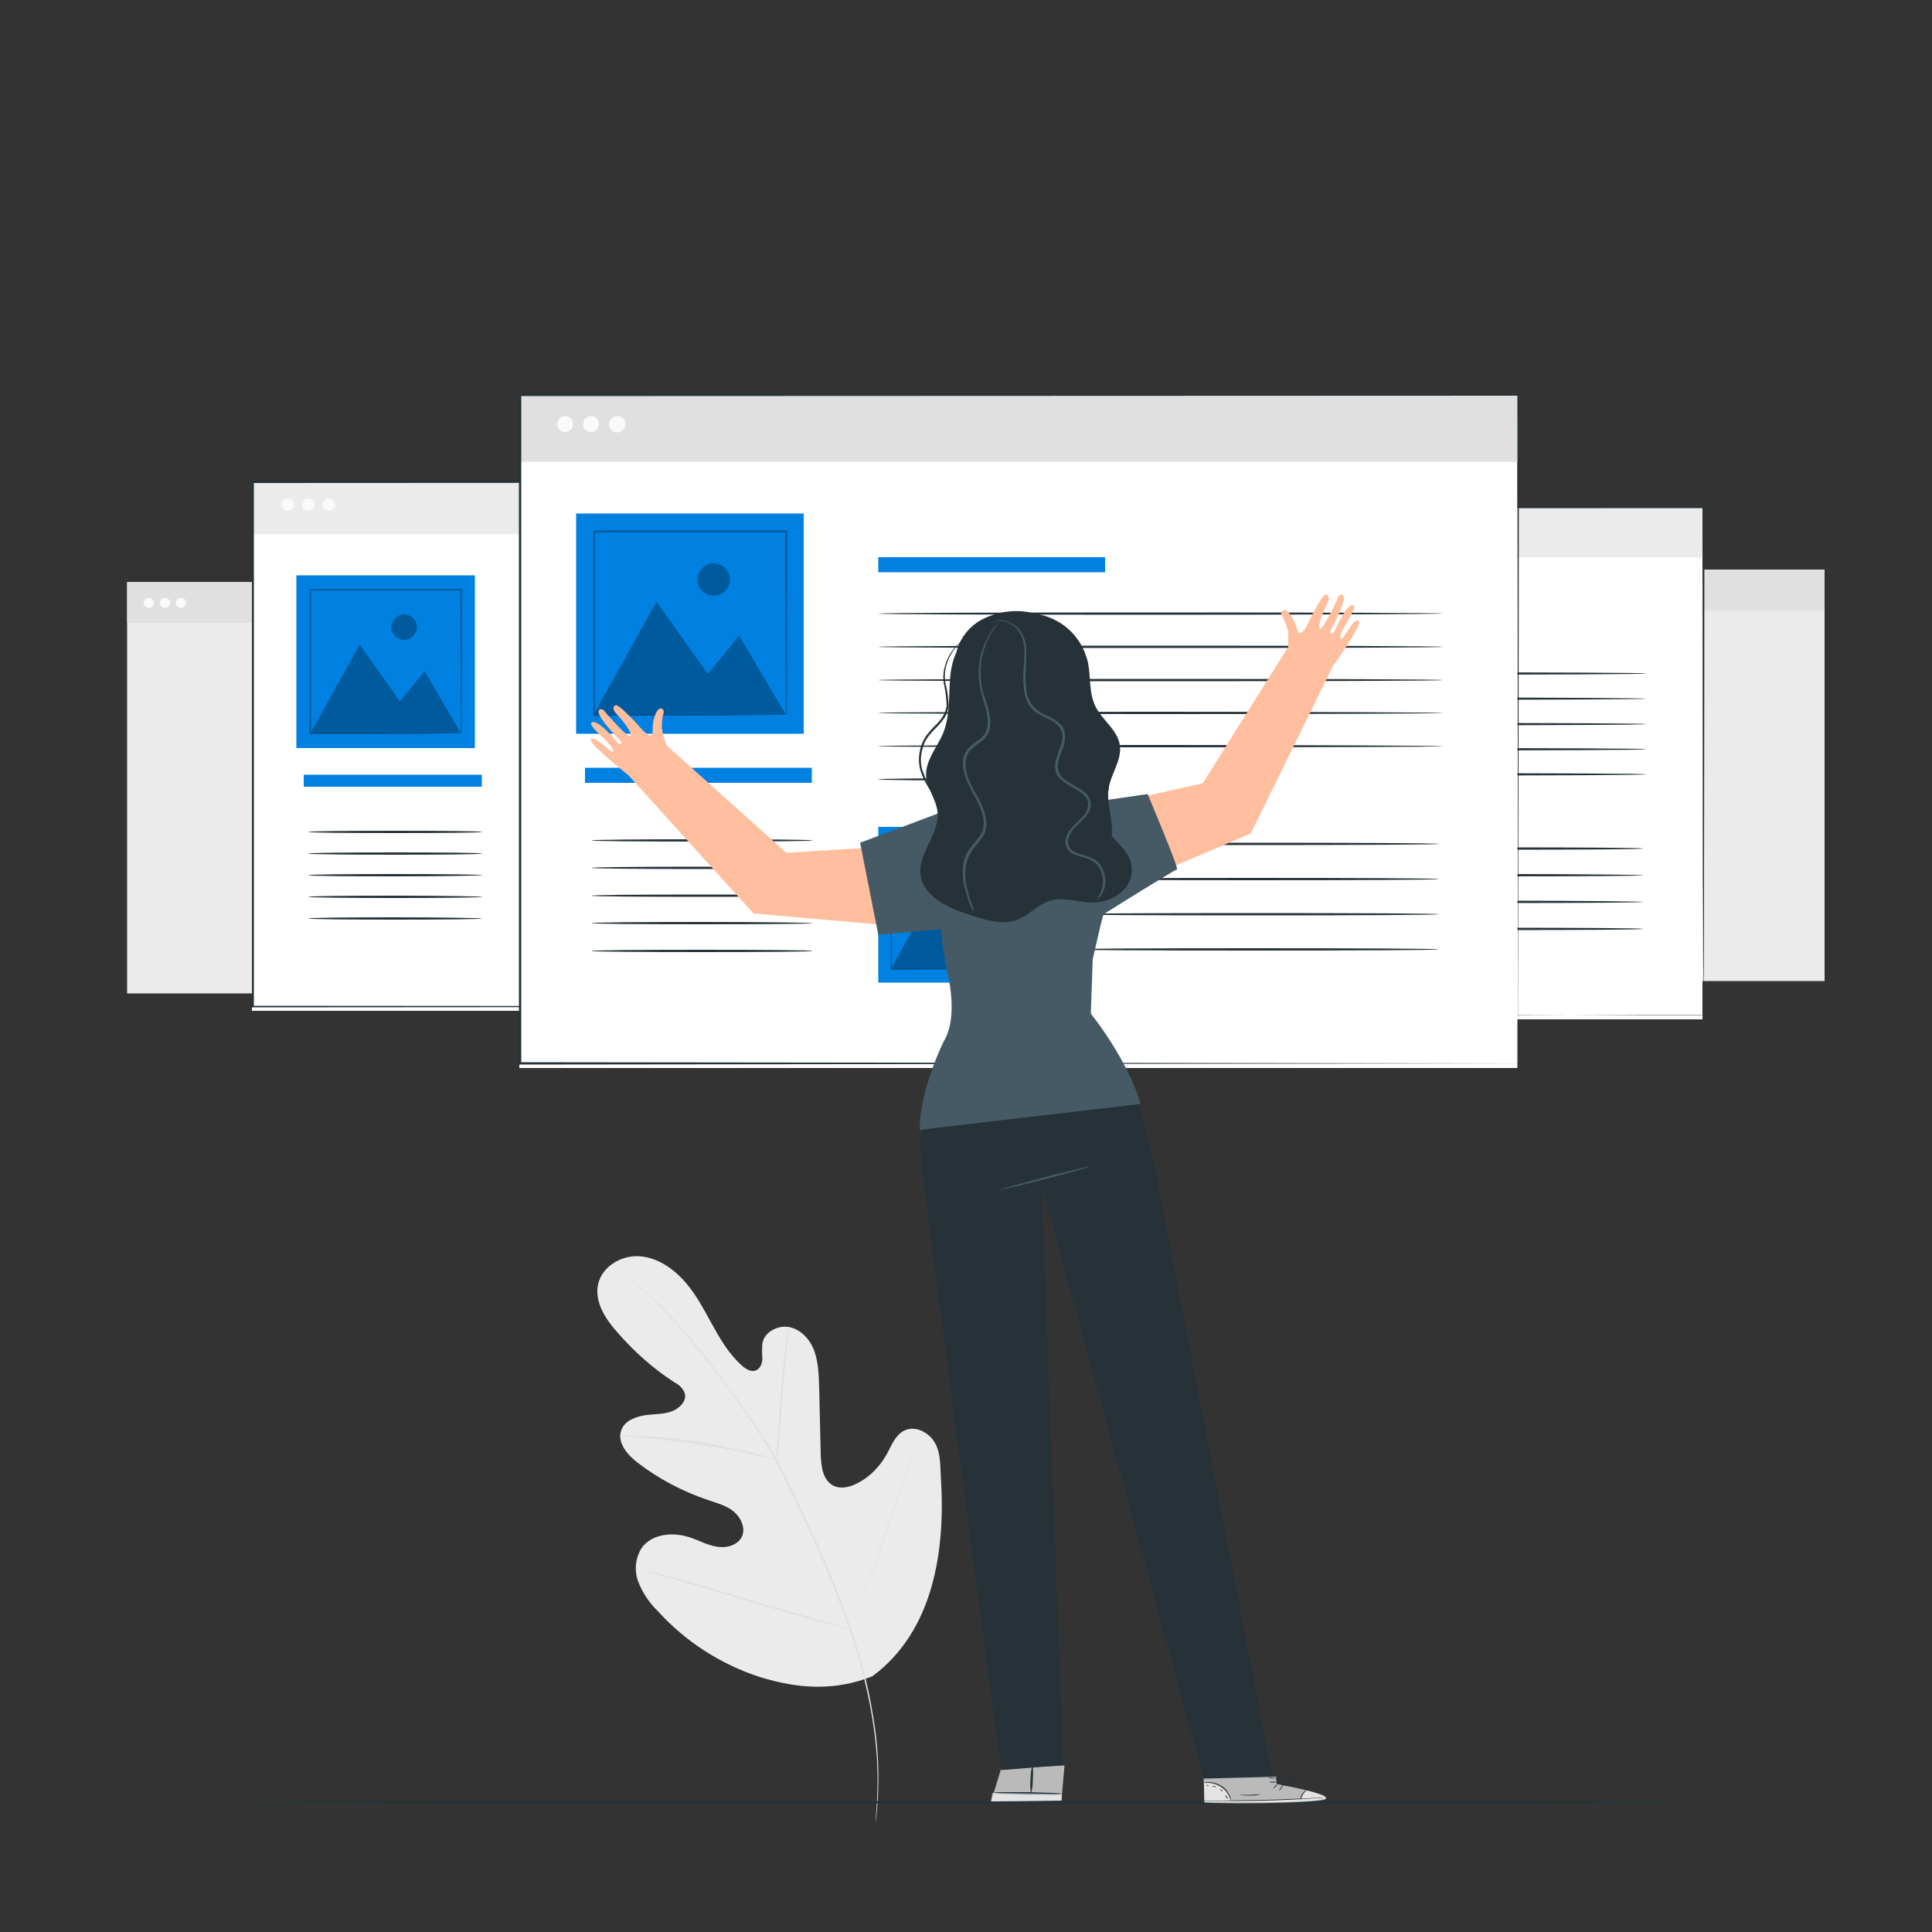 <svg xmlns="http://www.w3.org/2000/svg" xmlns:xlink="http://www.w3.org/1999/xlink" id="Capa_1" x="0px" y="0px" viewBox="0 0 500 500" style="enable-background:new 0 0 500 500;" xml:space="preserve"><rect x="0" y="0" width="500" height="500" fill="#333333" stroke="none"/><style type="text/css">	.st0{fill:#EBEBEB;}	.st1{fill:#E0E0E0;}	.st2{fill:#FAFAFA;}	.st3{fill:#FFFFFF;}	.st4{fill:#263238;}	.st5{fill:#0081E1;}	.st6{fill:#FF725E;}	.st7{opacity:0.3;}	.st8{opacity:0.3;enable-background:new    ;}	.st9{fill:#BABABA;}	.st10{opacity:0.6;fill:#FFFFFF;enable-background:new    ;}	.st11{fill:#455A64;}	.st12{fill:#FFBE9D;}	.st13{opacity:0.6;}</style><g id="freepik--background-complete--inject-223">	<path class="st0" d="M225.8,433.8c15.9-11.8,18.9-32.7,17.7-51.4c-0.2-3.1,0-6.4-1.6-9.1s-5.2-4.5-8-3c-2.3,1.2-3.2,3.9-4.5,6.2  c-1.7,3-4.2,5.6-7.2,7.2c-2,1.1-4.5,1.8-6.5,0.8c-2.8-1.4-3.2-5.1-3.3-8.2L212,359c-0.1-3.1-0.2-6.3-1.2-9.2s-3.3-5.6-6.3-6.3  c-3-0.7-6.7,1.1-7.2,4.2c-0.1,1.3-0.1,2.6,0,3.9c0,1.3-0.6,2.7-1.8,3.1s-2.5-0.4-3.5-1.3c-3.4-3-5.7-7-7.9-11s-4.3-8-7.4-11.3  c-3.1-3.3-7.2-5.9-11.7-6s-9.2,2.8-10.2,7.2s1.7,8.8,4.7,12.2c4.4,5.1,9.4,9.6,15.1,13.3c1.1,0.5,2,1.4,2.5,2.5  c0.9,2-1.1,4.1-3.1,4.9c-2.3,0.9-4.9,0.7-7.3,1.1c-2.4,0.4-5.1,1.5-5.9,3.8c-1.2,3.2,1.6,6.5,4.3,8.5c5.5,4.2,11.6,7.4,18.1,9.6  c2.3,0.8,4.8,1.4,6.7,3s3.1,4.3,2.1,6.5c-1.1,2.2-3.9,3-6.4,2.6s-4.6-1.6-7-2.4c-4.4-1.5-10-1-12.6,2.8c-1.6,2.6-1.9,5.9-0.8,8.7  c1.1,2.8,2.8,5.4,5,7.5c7.1,7.9,16.3,13.8,26.4,17.1C206.7,437.1,216,437.7,225.8,433.8"></path>	<path class="st1" d="M159.2,327.8l0.3,0.3l1,0.8c0.8,0.7,2.1,1.7,3.7,3.1c4.5,3.8,8.6,8,12.4,12.4c2.4,2.8,5,6,7.6,9.4  c2.7,3.4,5.5,7.2,8.3,11.2c3,4.2,5.7,8.5,8.2,13c1.3,2.3,2.5,4.8,3.6,7.3l3.6,7.6c4.6,9.6,8.7,19.5,12.2,29.5  c2.8,8.2,4.9,16.7,6.1,25.3c0.8,5.8,1.1,11.7,0.8,17.5c-0.1,2.1-0.2,3.7-0.3,4.8c0,0.5-0.1,0.9-0.1,1.2s0,0.4,0,0.4  s0.4-2.3,0.6-6.4c0.3-5.9,0.1-11.8-0.7-17.6c-1.2-8.6-3.2-17.2-6-25.4c-3.5-10.1-7.5-20-12.2-29.6c-1.2-2.6-2.4-5.1-3.6-7.6  c-1.2-2.5-2.4-5-3.7-7.3c-2.5-4.5-5.3-8.8-8.3-13c-2.8-4-5.7-7.7-8.3-11.2s-5.2-6.6-7.7-9.4c-3.8-4.4-8-8.6-12.5-12.3  c-1.6-1.3-2.9-2.3-3.7-3l-1-0.8L159.2,327.8z"></path>	<path class="st1" d="M201,377.7c0.1-0.4,0.2-0.9,0.2-1.3c0.1-0.9,0.3-2.1,0.4-3.7c0.3-3.1,0.6-7.4,1-12.2c0.3-4.8,0.7-9,1.1-12.1  c0.2-1.5,0.4-2.8,0.5-3.7c0.1-0.4,0.1-0.9,0.1-1.4c-0.2,0.4-0.3,0.9-0.3,1.3c-0.2,0.9-0.4,2.1-0.6,3.6c-0.5,3.1-0.9,7.4-1.3,12.1  s-0.6,9-0.9,12.2c-0.1,1.5-0.2,2.7-0.3,3.7C201,376.8,201,377.3,201,377.7z"></path>	<path class="st1" d="M160.3,371.6c0.1,0,0.3,0.1,0.4,0.1l1.2,0.1c1,0,2.6,0.1,4.4,0.3c3.7,0.3,8.9,0.8,14.5,1.7  c5.6,0.9,10.7,1.9,14.3,2.7c1.8,0.4,3.3,0.8,4.3,1l1.2,0.3c0.1,0,0.3,0.1,0.4,0.1c-0.1-0.1-0.3-0.1-0.4-0.2l-1.1-0.4  c-1-0.3-2.4-0.7-4.3-1.2c-3.6-0.9-8.7-2-14.3-2.9s-10.8-1.4-14.5-1.5c-1.9-0.1-3.4-0.1-4.4-0.1h-1.2  C160.6,371.5,160.4,371.6,160.3,371.6z"></path>	<path class="st1" d="M220.1,421.5c0.1-0.2,0.2-0.3,0.2-0.5c0.2-0.4,0.4-0.9,0.6-1.5c0.5-1.3,1.3-3.1,2.2-5.5  c1.8-4.6,4.1-11.1,6.5-18.3s4.6-13.7,6.4-18.4c0.9-2.3,1.6-4.2,2.1-5.5c0.2-0.6,0.4-1.1,0.6-1.5c0.1-0.2,0.1-0.4,0.2-0.5  c-0.1,0.2-0.2,0.3-0.2,0.5l-0.6,1.5c-0.6,1.3-1.3,3.1-2.2,5.5c-1.8,4.6-4.1,11.1-6.5,18.3s-4.6,13.7-6.4,18.4  c-0.9,2.3-1.6,4.2-2.1,5.5c-0.2,0.6-0.4,1.1-0.6,1.5C220.1,421.2,220.1,421.3,220.1,421.5z"></path>	<path class="st1" d="M165.8,406.2c0.2,0.1,0.4,0.1,0.5,0.2l1.6,0.5l5.8,1.6c4.9,1.4,11.7,3.4,19.1,5.6s14.2,4.2,19.2,5.5  c2.5,0.6,4.5,1.2,5.9,1.5l1.6,0.4c0.2,0.1,0.4,0.1,0.6,0.1c-0.2-0.1-0.4-0.1-0.6-0.2l-1.6-0.5l-5.8-1.6c-4.9-1.4-11.7-3.4-19.1-5.6  s-14.2-4.2-19.1-5.5c-2.5-0.7-4.5-1.2-5.9-1.5l-1.6-0.4C166.2,406.2,166,406.2,165.8,406.2z"></path>	<rect x="32.9" y="150.6" class="st0" width="159" height="106.5"></rect>	<rect x="32.9" y="150.6" class="st1" width="159" height="10.6"></rect>	<path class="st2" d="M39.8,155.9c0.1,0.7-0.5,1.3-1.2,1.4s-1.3-0.5-1.4-1.2c-0.1-0.7,0.5-1.3,1.2-1.4h0.1  C39.2,154.7,39.8,155.3,39.8,155.9L39.8,155.9z"></path>	<path class="st2" d="M44,155.9c0.1,0.7-0.5,1.3-1.2,1.4s-1.3-0.5-1.4-1.2c-0.1-0.7,0.5-1.3,1.2-1.4h0.1  C43.4,154.7,44,155.3,44,155.9L44,155.9z"></path>	<path class="st2" d="M48.1,155.9c0.1,0.7-0.5,1.3-1.2,1.4c-0.7,0.1-1.3-0.5-1.4-1.2c-0.1-0.7,0.5-1.3,1.2-1.4h0.1  C47.5,154.7,48.1,155.2,48.1,155.9L48.1,155.9z"></path>	<rect x="313.2" y="147.4" class="st0" width="159" height="106.5"></rect>	<rect x="313.2" y="147.4" class="st1" width="159" height="10.6"></rect>	<path class="st2" d="M320.1,152.8c-0.1,0.7-0.7,1.2-1.4,1.2c-0.6-0.1-1.1-0.5-1.2-1.2c0.1-0.7,0.7-1.2,1.4-1.2  C319.5,151.7,320,152.1,320.1,152.8z"></path>	<path class="st2" d="M324.2,152.8c0,0.7-0.5,1.3-1.2,1.4c-0.7,0-1.3-0.5-1.4-1.2c0-0.7,0.5-1.3,1.2-1.4h0.1  C323.6,151.5,324.2,152.1,324.2,152.8L324.2,152.8z"></path>	<path class="st2" d="M328.4,152.8c0,0.7-0.5,1.3-1.2,1.4c-0.7,0-1.3-0.5-1.4-1.2c0-0.7,0.5-1.3,1.2-1.4h0.1  C327.8,151.5,328.3,152.1,328.4,152.8L328.4,152.8z"></path></g><g id="freepik--Windows--inject-223">	<rect x="65.2" y="125.7" class="st3" width="202.8" height="135.9"></rect>	<rect x="65.3" y="124.7" class="st0" width="202.8" height="13.6"></rect>	<path class="st2" d="M76.1,130.5c0.1,0.9-0.6,1.7-1.5,1.7c-0.9,0.1-1.7-0.6-1.7-1.5c-0.1-0.9,0.6-1.7,1.5-1.7h0.1  C75.3,129,76,129.7,76.1,130.5z"></path>	<path class="st2" d="M81.4,130.5c0.1,0.9-0.6,1.7-1.5,1.7c-0.9,0.1-1.7-0.6-1.7-1.5c-0.1-0.9,0.6-1.7,1.5-1.7h0.1  C80.6,129,81.3,129.7,81.4,130.5z"></path>	<path class="st2" d="M86.7,130.5c0.1,0.9-0.6,1.7-1.5,1.7c-0.9,0.1-1.7-0.6-1.7-1.5c-0.1-0.9,0.6-1.7,1.5-1.7h0.1  C85.9,129,86.6,129.6,86.7,130.5L86.7,130.5z"></path>	<path class="st4" d="M268.2,260.6c0,0,0-0.9,0-2.5s0-4,0-7.2c0-6.3,0-15.5-0.1-27.3c0-23.6-0.1-57.5-0.1-98.9l0.2,0.2L65.4,125l0,0  l0.3-0.3c0,48.4,0,94.4,0,135.9l-0.3-0.3l146.1,0.1l41.7,0.1h11.1h2.9L268.2,260.6l-0.9-0.1h-2.8h-11l-41.7,0.1l-146.3,0.1h-0.3  v-0.3c0-41.4,0-87.5,0-135.9v-0.3h0.3h202.8h0.2v0.2c0,41.4-0.1,75.4-0.1,99.1c0,11.8,0,21,0,27.3c0,3.1,0,5.5,0,7.1  S268.2,260.6,268.2,260.6z"></path>	<rect x="78.6" y="200.5" class="st5" width="46.1" height="3.1"></rect>	<rect x="138.1" y="157.7" class="st6" width="46.1" height="3.1"></rect>	<path class="st4" d="M252.8,169.2c0,0.2-25.7,0.3-57.4,0.3s-57.4-0.1-57.4-0.3s25.7-0.3,57.4-0.3S252.8,169,252.8,169.2z"></path>	<path class="st4" d="M252.8,175.9c0,0.1-25.7,0.3-57.4,0.3s-57.4-0.1-57.4-0.3s25.7-0.3,57.4-0.3S252.8,175.8,252.8,175.9z"></path>	<path class="st4" d="M252.8,182.7c0,0.2-25.7,0.3-57.4,0.3s-57.4-0.1-57.4-0.3s25.7-0.3,57.4-0.3S252.8,182.5,252.8,182.7z"></path>	<path class="st4" d="M252.8,189.4c0,0.2-25.7,0.3-57.4,0.3s-57.4-0.1-57.4-0.3s25.7-0.3,57.4-0.3S252.8,189.2,252.8,189.4z"></path>	<path class="st4" d="M252.8,196.1c0,0.2-25.7,0.3-57.4,0.3s-57.4-0.1-57.4-0.3s25.7-0.3,57.4-0.3S252.8,196,252.8,196.1z"></path>	<path class="st4" d="M182.9,202.9c0,0.2-10,0.3-22.4,0.3s-22.4-0.1-22.4-0.3s10-0.3,22.4-0.3S182.9,202.7,182.9,202.9z"></path>	<path class="st4" d="M252,216c0,0.2-16.9,0.3-37.7,0.3s-37.7-0.1-37.7-0.3s16.9-0.3,37.7-0.3S252,215.8,252,216z"></path>	<path class="st4" d="M252,223.1c0,0.2-16.9,0.3-37.7,0.3s-37.7-0.1-37.7-0.3s16.9-0.3,37.7-0.3S252,222.9,252,223.1z"></path>	<path class="st4" d="M252,230.2c0,0.2-16.9,0.3-37.7,0.3s-37.7-0.1-37.7-0.3s16.9-0.3,37.7-0.3S252,230.1,252,230.2z"></path>	<path class="st4" d="M252,237.4c0,0.2-16.9,0.3-37.7,0.3s-37.7-0.1-37.7-0.3s16.9-0.3,37.7-0.3S252,237.2,252,237.4z"></path>	<path class="st4" d="M124.8,215.3c0,0.2-10.1,0.3-22.5,0.3s-22.5-0.1-22.5-0.3s10.1-0.3,22.5-0.3S124.8,215.1,124.8,215.3z"></path>	<path class="st4" d="M124.8,220.9c0,0.2-10.1,0.3-22.5,0.3s-22.5-0.1-22.5-0.3s10.1-0.3,22.5-0.3S124.8,220.7,124.8,220.9z"></path>	<path class="st4" d="M124.8,226.5c0,0.1-10.1,0.3-22.5,0.3s-22.5-0.1-22.5-0.3s10.1-0.3,22.5-0.3S124.8,226.3,124.8,226.5z"></path>	<path class="st4" d="M124.8,232.1c0,0.2-10.1,0.3-22.5,0.3s-22.5-0.1-22.5-0.3s10.1-0.3,22.5-0.3S124.8,232,124.8,232.1z"></path>	<path class="st4" d="M124.8,237.7c0,0.2-10.1,0.3-22.5,0.3s-22.5-0.1-22.5-0.3s10.1-0.3,22.5-0.3S124.8,237.6,124.8,237.7z"></path>	<rect x="138.1" y="212.5" class="st6" width="32.7" height="31.7"></rect>	<g class="st7">		<polygon points="140.6,241.5 149.7,225.2 157.1,235.6 161.6,230.1 168.3,241.5   "></polygon>	</g>	<g class="st7">		<path d="M160.2,222c0,1.3-1.1,2.4-2.4,2.4s-2.4-1.1-2.4-2.4s1.1-2.4,2.4-2.4S160.2,220.7,160.2,222L160.2,222z"></path>	</g>	<path class="st8" d="M168.3,241.6v-0.1c0-0.1,0-0.2,0-0.4c0-0.3,0-0.8,0-1.4c0-1.3,0-3.1,0-5.4c0-4.6,0-11.2-0.1-19.1l0.1,0.1  h-27.6l0.1-0.1l0,0v13.9c0,4.4,0,8.6,0,12.5l-0.1-0.1l20,0.1h5.6h1.5h-1.4h-5.6l-20.1,0.1h-0.1v-0.1c0-3.9,0-8,0-12.5  c0-2.2,0-4.5,0-6.8V215l0,0l0.2-0.2h27.6h0.1v0.1c0,7.9,0,14.6-0.1,19.2c0,2.3,0,4.1,0,5.3c0,0.6,0,1.1,0,1.4v0.4  C168.3,241.5,168.3,241.6,168.3,241.6z"></path>	<rect x="76.7" y="148.9" class="st5" width="46.2" height="44.7"></rect>	<g class="st7">		<polygon points="80.3,189.8 93.1,166.8 103.5,181.5 109.9,173.7 119.3,189.8   "></polygon>	</g>	<g class="st7">		<circle cx="104.6" cy="162.3" r="3.3"></circle>	</g>	<path class="st8" d="M119.3,189.9c0-0.1,0-0.1,0-0.2c0-0.1,0-0.3,0-0.5c0-0.5,0-1.1,0-2c0-1.8,0-4.3-0.1-7.6c0-6.5-0.1-15.8-0.1-27  l0.2,0.2h-39c0.1-0.1,0.1-0.2,0.2-0.2l0,0v19.7c0,6.3,0,12.2,0,17.6l-0.2-0.2l28.2,0.1l8,0.1h2.1l0,0h-2.1l-7.9,0.1l-28.3,0h-0.2  v-0.2c0-5.4,0-11.4,0-17.6c0-3.1,0-6.4,0-9.6v-10l0,0c-0.2,0.2,0.3-0.3,0.2-0.2h39.1h0.2v0.2c0,11.2-0.1,20.6-0.1,27.1  c0,3.2,0,5.8,0,7.6c0,0.9,0,1.5,0,2v0.5C119.5,189.7,119.4,189.8,119.3,189.9z"></path>	<rect x="244.2" y="132.2" class="st3" width="196.4" height="131.6"></rect>	<rect x="244.4" y="131.2" class="st0" width="196.4" height="13.1"></rect>	<path class="st2" d="M254.8,136.9c0.1,0.9-0.6,1.6-1.5,1.7c-0.9,0.1-1.6-0.6-1.7-1.5c-0.1-0.9,0.6-1.6,1.5-1.7h0.1  C254.1,135.4,254.8,136,254.8,136.9L254.8,136.9z"></path>	<path class="st2" d="M259.9,136.9c0.1,0.9-0.6,1.6-1.5,1.7c-0.9,0.1-1.6-0.6-1.7-1.5s0.6-1.6,1.5-1.7h0.1  C259.2,135.4,259.9,136,259.9,136.9z"></path>	<path class="st2" d="M265,136.9c0.1,0.9-0.6,1.6-1.5,1.7c-0.9,0.1-1.6-0.6-1.7-1.5s0.6-1.6,1.5-1.7h0.1  C264.3,135.4,265,136,265,136.9L265,136.9z"></path>	<path class="st4" d="M440.8,262.8c0,0,0-0.8,0-2.4s0-3.9,0-6.9c0-6.1,0-15-0.1-26.4c0-22.9-0.1-55.7-0.1-95.8l0.2,0.2l-196.4,0.1  l0,0l0.3-0.3c0,46.9,0,91.4,0,131.6l-0.3-0.3l141.5,0.1l40.4,0.1h10.8h2.8L440.8,262.8l-0.8-0.1h-2.7h-10.7l-40.4,0.1l-141.7,0.1  h-0.3v-0.3c0-40.1,0-84.7,0-131.6l0,0h0.3l196.4,0.1h0.2v0.2c0,40.1-0.1,73-0.1,95.9c0,11.4,0,20.3-0.1,26.4c0,3,0,5.3,0,6.9  S440.8,262.8,440.8,262.8z"></path>	<rect x="257.2" y="204.7" class="st6" width="44.7" height="3"></rect>	<rect x="314.9" y="163.2" class="st6" width="44.7" height="3"></rect>	<path class="st4" d="M426,174.3c0,0.2-24.9,0.3-55.5,0.3s-55.5-0.1-55.5-0.3s24.9-0.3,55.5-0.3S426,174.1,426,174.3z"></path>	<path class="st4" d="M426,180.8c0,0.2-24.9,0.3-55.5,0.3S315,181,315,180.8s24.9-0.3,55.5-0.3S426,180.7,426,180.8z"></path>	<path class="st4" d="M426,187.4c0,0.2-24.9,0.3-55.5,0.3s-55.5-0.1-55.5-0.3s24.9-0.3,55.5-0.3S426,187.2,426,187.4z"></path>	<path class="st4" d="M426,193.9c0,0.2-24.9,0.3-55.5,0.3s-55.5-0.1-55.5-0.3s24.9-0.3,55.5-0.3S426,193.7,426,193.9z"></path>	<path class="st4" d="M426,200.4c0,0.2-24.9,0.3-55.5,0.3s-55.5-0.1-55.5-0.3s24.9-0.3,55.5-0.3S426,200.2,426,200.4z"></path>	<path class="st4" d="M358.2,206.9c0,0.2-9.7,0.3-21.7,0.3s-21.7-0.1-21.7-0.3s9.7-0.3,21.7-0.3S358.2,206.8,358.2,206.9z"></path>	<path class="st4" d="M425.2,219.6c0,0.2-16.3,0.3-36.5,0.3s-36.5-0.1-36.5-0.3s16.3-0.3,36.5-0.3S425.2,219.4,425.2,219.6z"></path>	<path class="st4" d="M425.2,226.5c0,0.2-16.3,0.3-36.5,0.3s-36.5-0.1-36.5-0.3s16.3-0.3,36.5-0.3S425.2,226.4,425.2,226.5z"></path>	<path class="st4" d="M425.2,233.4c0,0.2-16.3,0.3-36.5,0.3s-36.5-0.1-36.5-0.3s16.3-0.3,36.5-0.3S425.2,233.3,425.2,233.4z"></path>	<path class="st4" d="M425.2,240.4c0,0.2-16.3,0.3-36.5,0.3s-36.5-0.1-36.5-0.3s16.3-0.3,36.5-0.3S425.2,240.2,425.2,240.4z"></path>	<path class="st4" d="M302,218.9c0,0.2-9.8,0.3-21.8,0.3s-21.8-0.1-21.8-0.3s9.7-0.3,21.8-0.3S302,218.8,302,218.9z"></path>	<path class="st4" d="M302,224.4c0,0.2-9.8,0.3-21.8,0.3s-21.8-0.1-21.8-0.3s9.7-0.3,21.8-0.3S302,224.2,302,224.4z"></path>	<path class="st4" d="M302,229.8c0,0.2-9.8,0.3-21.8,0.3s-21.8-0.1-21.8-0.3s9.7-0.3,21.8-0.3S302,229.6,302,229.8z"></path>	<path class="st4" d="M302,235.2c0,0.2-9.8,0.3-21.8,0.3s-21.8-0.1-21.8-0.3s9.7-0.3,21.8-0.3S302,235.1,302,235.2z"></path>	<path class="st4" d="M302,240.7c0,0.2-9.8,0.3-21.8,0.3s-21.8-0.1-21.8-0.3s9.7-0.3,21.8-0.3S302,240.5,302,240.7z"></path>	<rect x="314.9" y="216.3" class="st6" width="31.7" height="30.7"></rect>	<g class="st7">		<polygon points="317.3,244.3 326.1,228.5 333.2,238.6 337.6,233.3 344.1,244.3   "></polygon>	</g>	<g class="st7">		<path d="M336.3,225.5c0,1.3-1,2.3-2.3,2.3s-2.3-1-2.3-2.3s1-2.3,2.3-2.3l0,0C335.3,223.2,336.3,224.2,336.3,225.5z"></path>	</g>	<path class="st8" d="M344.1,244.4v-0.1v-0.4c0-0.3,0-0.8,0-1.4c0-1.2,0-3,0-5.2c0-4.5,0-10.9-0.1-18.5l0.1,0.1h-26.8  c0,0,0.3-0.3,0.1-0.1l0,0v6.9c0,2.2,0,4.5,0,6.6c0,4.3,0,8.4,0,12.1l-0.1-0.1l19.4,0.1h5.5h1.4h-1.4h-5.4l-19.4,0.1h-0.1v-0.1  c0-3.7,0-7.8,0-12.1V219l0,0c-0.1,0.1,0.2-0.2,0.1-0.2h26.8h0.1v0.1c0,7.7,0,14.1-0.1,18.6c0,2.2,0,4,0,5.2c0,0.6,0,1,0,1.4  c0,0.1,0,0.2,0,0.3C344.2,244.3,344.2,244.4,344.1,244.4z"></path>	<rect x="134.4" y="103.4" class="st3" width="258.3" height="173"></rect>	<rect x="134.6" y="102.2" class="st1" width="258.3" height="17.3"></rect>	<path class="st2" d="M148.3,109.6c0.1,1.2-0.8,2.2-1.9,2.2c-1.2,0.1-2.2-0.8-2.2-1.9s0.8-2.2,1.9-2.2c0.1,0,0.1,0,0.2,0  C147.3,107.6,148.2,108.5,148.3,109.6L148.3,109.6z"></path>	<path class="st2" d="M155,109.6c0.1,1.2-0.8,2.2-1.9,2.2c-1.2,0.1-2.2-0.8-2.2-1.9s0.8-2.2,1.9-2.2h0.1  C154,107.6,154.9,108.4,155,109.6L155,109.6z"></path>	<path class="st2" d="M161.8,109.6c0.1,1.2-0.8,2.2-1.9,2.3c-1.2,0.1-2.2-0.8-2.3-1.9c-0.1-1.2,0.8-2.2,1.9-2.3c0.1,0,0.1,0,0.2,0  C160.8,107.6,161.7,108.4,161.8,109.6L161.8,109.6z"></path>	<path class="st4" d="M392.9,275.2c0-1.9-0.1-67.6-0.2-173l0.2,0.2l-258.3,0.1l0,0l0.3-0.3c0,61.6,0,120.2,0,173l-0.3-0.3  L392.9,275.2l-258.3,0.3h-0.3v-0.3c0-52.8,0-111.4,0-173v-0.3h0.3l258.3,0.1h0.2v0.2C393,207.6,392.9,273.3,392.9,275.2z"></path>	<rect x="151.4" y="198.7" class="st5" width="58.7" height="3.9"></rect>	<rect x="227.3" y="144.2" class="st5" width="58.7" height="3.9"></rect>	<path class="st4" d="M373.4,158.8c0,0.1-32.7,0.3-73,0.3s-73.1-0.1-73.1-0.3s32.7-0.3,73.1-0.3S373.4,158.6,373.4,158.8z"></path>	<path class="st4" d="M373.4,167.4c0,0.2-32.7,0.3-73,0.3s-73.1-0.1-73.1-0.3s32.7-0.3,73.1-0.3S373.4,167.2,373.4,167.4z"></path>	<path class="st4" d="M373.4,176c0,0.2-32.7,0.3-73,0.3s-73.1-0.1-73.1-0.3s32.7-0.3,73.1-0.3S373.4,175.8,373.4,176z"></path>	<path class="st4" d="M373.4,184.5c0,0.2-32.7,0.3-73,0.3s-73.1-0.1-73.1-0.3s32.7-0.3,73.1-0.3S373.4,184.4,373.4,184.5z"></path>	<path class="st4" d="M373.4,193.1c0,0.2-32.7,0.3-73,0.3s-73.1-0.1-73.1-0.3s32.7-0.3,73.1-0.3S373.4,193,373.4,193.1z"></path>	<path class="st4" d="M284.3,201.7c0,0.2-12.8,0.3-28.5,0.3s-28.5-0.1-28.5-0.3s12.8-0.3,28.5-0.3S284.3,201.5,284.3,201.7z"></path>	<path class="st4" d="M372.3,218.4c0,0.2-21.5,0.3-48,0.3s-48-0.1-48-0.3s21.5-0.3,48-0.3S372.3,218.2,372.3,218.4z"></path>	<path class="st4" d="M372.3,227.5c0,0.2-21.5,0.3-48,0.3s-48-0.1-48-0.3s21.5-0.3,48-0.3S372.3,227.3,372.3,227.5z"></path>	<path class="st4" d="M372.3,236.6c0,0.2-21.5,0.3-48,0.3s-48-0.1-48-0.3s21.5-0.3,48-0.3S372.3,236.4,372.3,236.6z"></path>	<path class="st4" d="M372.3,245.7c0,0.2-21.5,0.3-48,0.3s-48-0.1-48-0.3s21.5-0.3,48-0.3S372.3,245.5,372.3,245.7z"></path>	<path class="st4" d="M210.3,217.5c0,0.2-12.8,0.3-28.6,0.3s-28.6-0.1-28.6-0.3s12.8-0.3,28.6-0.3S210.3,217.3,210.3,217.5z"></path>	<path class="st4" d="M210.3,224.6c0,0.2-12.8,0.3-28.6,0.3s-28.6-0.1-28.6-0.3s12.8-0.3,28.6-0.3S210.3,224.5,210.3,224.6z"></path>	<path class="st4" d="M210.3,231.8c0,0.2-12.8,0.3-28.6,0.3s-28.6-0.1-28.6-0.3s12.8-0.3,28.6-0.3S210.3,231.6,210.3,231.8z"></path>	<path class="st4" d="M210.3,238.9c0,0.2-12.8,0.3-28.6,0.3s-28.6-0.1-28.6-0.3s12.8-0.3,28.6-0.3S210.3,238.8,210.3,238.9z"></path>	<path class="st4" d="M210.3,246.1c0,0.2-12.8,0.3-28.6,0.3s-28.6-0.1-28.6-0.3s12.8-0.3,28.6-0.3S210.3,245.9,210.3,246.1z"></path>	<rect x="227.3" y="214" class="st5" width="41.7" height="40.3"></rect>	<g class="st7">		<polygon points="230.5,250.9 242,230.1 251.4,243.4 257.2,236.3 265.7,250.9   "></polygon>	</g>	<g class="st7">		<path d="M255.5,226.1c0,1.7-1.3,3-3,3s-3-1.3-3-3s1.3-3,3-3l0,0C254.1,223.1,255.5,224.4,255.5,226.1z"></path>	</g>	<path class="st8" d="M265.7,251c0,0,0-0.1,0-0.2s0-0.3,0-0.5c0-0.4,0-1,0-1.8c0-1.6,0-3.9,0-6.8c0-5.9,0-14.3-0.1-24.4l0.2,0.2  h-35.2l0.2-0.2l0,0V235c0,5.6,0,11,0,15.9l-0.2-0.2l25.5,0.1h7.2h1.9h0.7c0,0,0,0-0.1,0h-0.5h-1.9h-7.1l-25.6,0.1h-0.2l0,0  c0-4.9,0-10.2,0-15.9v-17.8l0,0c-0.2,0.2,0.2-0.2,0.2-0.2h35.2h0.2v0.2c0,10.1-0.1,18.5-0.1,24.4c0,2.9,0,5.2,0,6.8  c0,0.8,0,1.4,0,1.8c0,0.2,0,0.3,0,0.5S265.7,251,265.7,251z"></path>	<rect x="149.1" y="132.9" class="st5" width="58.9" height="57"></rect>	<g class="st7">		<polygon points="153.6,185 169.9,155.7 183.2,174.4 191.3,164.5 203.4,185   "></polygon>	</g>	<g class="st7">		<path d="M188.9,150c0,2.3-1.9,4.2-4.2,4.2s-4.2-1.9-4.2-4.2s1.9-4.2,4.2-4.2S188.9,147.6,188.9,150L188.9,150z"></path>	</g>	<path class="st8" d="M203.4,185.2c0-0.1,0-0.2,0-0.2c0-0.2,0-0.4,0-0.7c0-0.6,0-1.5,0-2.6c0-2.3,0-5.5-0.1-9.7  c0-8.3-0.1-20.2-0.1-34.4l0.2,0.2h-49.7l0.3-0.3l0,0v12.8c0,4.2,0,8.3,0,12.3c0,8,0,15.5,0,22.5l-0.2-0.2l36,0.1l10.1,0.1h2.7h0.7  l0,0h-0.7H200l-10.1,0.1l-36.1,0.1h-0.2V185c0-6.9,0-14.5,0-22.5v-12.1c0-2.1,0-4.2,0-6.4v-6.4l0,0c-0.2,0.2,0.3-0.4,0.3-0.3h49.7  h0.2v0.2c0,14.3-0.1,26.2-0.1,34.6c0,4.1,0,7.4-0.1,9.6c0,1.1,0,1.9,0,2.5c0,0.3,0,0.5,0,0.6C203.5,185,203.4,185.1,203.4,185.2z"></path></g><g id="freepik--Floor--inject-223">	<path class="st4" d="M472.5,466.4c0,0.2-97.2,0.3-217,0.3s-217-0.1-217-0.3s97.1-0.3,217-0.3S472.5,466.3,472.5,466.4z"></path></g><g id="freepik--Character--inject-223">	<polygon class="st9" points="259.1,457.7 256.5,466.2 274.7,466 275.5,456.9  "></polygon>	<path class="st4" d="M275,464.3c-0.9,0.2-1.8,0.2-2.6,0.2c-1.6,0-3.9,0-6.4,0l-6.4-0.2c-0.9,0-1.7-0.1-2.6-0.3  c0.9-0.2,1.8-0.2,2.6-0.2c1.6,0,3.9,0,6.4,0l6.4,0.2C273.3,464,274.1,464.1,275,464.3z"></path>	<path class="st4" d="M267.2,456.6c0.2,1.3,0.2,2.6,0.1,3.8c0,1.3-0.1,2.6-0.5,3.8c-0.2-1.3-0.2-2.6-0.1-3.8  C266.7,459.1,266.9,457.8,267.2,456.6z"></path>	<polyline class="st10" points="256.5,466.2 274.7,466 274.8,464.3 256.8,464 256.5,466  "></polyline>	<path class="st4" d="M329.4,460.1L298,297.7l0,0l-0.2-0.7l0,0l0,0c-4.8-19.1-8.6-23.8-8.6-23.8l-46.9,1.3  c-3.7,6.6-4.1,22.5-4.1,22.5c-0.5,1.9,20.9,161.1,20.9,161.1l16.1-1.3L269.6,307l42,153.5L329.4,460.1z"></path>	<path class="st11" d="M282,301.9c0,0.2-5.2,1.6-11.7,3.3s-11.8,2.9-11.8,2.8s5.2-1.6,11.7-3.3S282,301.8,282,301.9z"></path>	<path class="st12" d="M239.5,218.5l-36,2.2l-31-27.8l-0.3-1c-0.2-0.5-0.4-1.1-0.6-1.8c-0.2-0.8-0.3-1.6-0.3-2.4c0-1,0.1-2,0.4-3  c0.4-0.9-0.5-1.7-1.2-1.2s-1.7,2.8-1.6,5.7s-2.9-0.5-4-1.8s-4.7-4.9-5.4-4.9c-0.9,0.1-1.1,1.1,0.1,2.3s4.3,5.1,3.6,5.7  s-6.3-5.9-6.3-5.9s-1-1.6-1.8-0.9c-1.4,1.1,5,7.6,5.6,8.1c0.4,0.4-0.3,1.1-0.7,0.6s-5.4-6.6-6.9-5.4c-1.1,0.9,5.2,5.3,5.6,7.2  s-4.5-3.9-5.6-3c-0.4,0.3-0.6,0.6,2.6,3.5c2.2,2.1,4.5,4,6.9,5.9l0,0l32.4,35.8l45.3,4L239.5,218.5z"></path>	<path class="st12" d="M351.4,160.6c-1.3-0.6-4.3,6.3-4.5,4.4s4.7-7.9,3.4-8.4c-1.7-0.7-4.8,6.5-5.1,7.1s-1.1,0.1-0.9-0.4  c0.4-0.8,4.8-8.7,3.1-9.4c-0.9-0.4-1.4,1.4-1.4,1.4s-3.6,7.8-4.4,7.4s1.1-5,1.9-6.5s0.4-2.5-0.6-2.3c-0.6,0.1-3.1,4.7-3.8,6.2  s-2.6,5.7-3.4,2.8s-2.3-4.8-3.1-5s-1.4,0.8-0.8,1.5c0.5,0.8,0.9,1.8,1.2,2.7c0.3,0.8,0.4,1.6,0.4,2.4c0,0.7,0,1.3,0,1.9v1  l-22.1,35.3l-35.2,7.9l6.3,22.7l41.3-17.6l21.3-43.4l0,0c1.8-2.4,3.4-4.9,5-7.5C352.2,161.1,351.9,160.9,351.4,160.6z"></path>	<path class="st11" d="M285,238.7l0.6-2.1c1.4-0.9,18.4-11.5,19-11.6s-7.6-19.5-7.6-19.5l-19.3,2.8c-1.1-0.3-2.2-0.5-3.3-0.6  l-22.7-0.2c0,0-6,1-8.6,2.9l-20.5,7.7l4.7,23.8l16.1-1.4c0.2,1.8,1.2,8.6,1.6,10.3c1.4,5.8,2.3,13.7-0.8,18.8  c0,0-6.2,12.4-6.2,22.8l57.2-6.7c0,0-2.5-10-12.9-23.4l0.5-14.1L285,238.7z"></path>	<path class="st4" d="M253,163.1c-4.8,2.2-6.7,7.4-7.1,12.2s0,9.9-1.8,14.4c-1.6,3.8-4.8,7.3-4.4,11.4c0.3,3,2.5,5.7,2.9,8.8  c0.8,5.9-5.4,11.1-4.3,17c0.5,2.7,2.6,5,5,6.5c2.5,1.5,5.3,2.7,8.1,3.5c3.8,1.3,8,2.5,11.7,1.2c3.3-1.2,5.5-4.2,9-5.1  s6.8,0.5,10.2,0.6c3.1,0.1,6.2-1,8.4-3.2c2.1-2.1,2.8-5.2,1.7-8c-1.5-3.8-6.2-6.2-6.9-10.1c-0.6-3.6,2.2-7.1,1.3-10.6  c-1-3.9-6.3-6-7.5-9.9c-1.5-4.6,3.3-9.6,1.5-14.1c-1.1-2.7-4.3-4.3-5.2-7.1c-0.6-1.9,0-3.9-0.4-5.8c-0.7-3.3-4.5-5.4-8.1-6.2  c-4.4-1-9.1-0.3-13.1,1.8c-3.8,2.1-6.3,5.8-6.8,10.1"></path>	<path class="st4" d="M260.1,159.8c8.3-3.2,17.5,1,20.7,9.2c0.3,0.9,0.6,1.7,0.8,2.6c0.7,3.7,0.2,7.6,1.8,11  c1.7,3.7,5.8,6.2,6.4,10.2s-2.3,7.4-2.9,11.3c-0.6,4,1.3,8.1,0.8,12.2c-0.7,5.8-5.9,10-11.7,9.4c-2.6-0.3-5-1.5-6.7-3.5"></path>	<path class="st4" d="M240.9,223.4c0,0,0-0.1-0.1-0.2c0-0.2-0.1-0.3-0.1-0.5c-0.1-0.6,0-1.3,0.3-1.9c0.4-0.9,0.9-1.8,1.4-2.7  c0.8-1.1,1.4-2.2,1.8-3.5c0.4-1.5,0.2-3.2-0.4-4.6c-0.7-1.7-1.6-3.3-2.6-4.8c-1.2-1.7-2.2-3.5-2.9-5.5c-0.7-2.2-0.6-4.5,0.1-6.7  c0.4-1.1,0.9-2.1,1.6-3c0.7-0.8,1.4-1.7,2.2-2.4c0.7-0.7,1.4-1.5,1.9-2.4c0.5-0.8,0.8-1.7,0.9-2.7c-0.1-1.8-0.3-3.7-0.7-5.4  c-0.3-1.6-0.2-3.3,0.3-4.9c0.6-2.3,2-4.3,3.8-5.9c0.5-0.4,1-0.8,1.6-1.1c0.2-0.1,0.4-0.2,0.6-0.3c-0.7,0.5-1.4,1-2.1,1.5  c-1.7,1.5-3,3.6-3.6,5.8c-0.4,1.5-0.5,3.1-0.2,4.7c0.5,1.8,0.7,3.7,0.8,5.6c-0.1,1.1-0.4,2.1-0.9,3c-0.6,0.9-1.2,1.7-2,2.5  s-1.5,1.5-2.2,2.4s-1.2,1.8-1.5,2.9c-0.7,2-0.8,4.2-0.1,6.3c0.7,1.9,1.6,3.7,2.8,5.3c1.1,1.5,2,3.2,2.6,4.9  c0.6,1.6,0.7,3.3,0.3,4.9c-0.5,1.3-1.1,2.5-1.9,3.6c-0.6,0.8-1.1,1.7-1.5,2.6C240.9,221.8,240.8,222.6,240.9,223.4z"></path>	<path class="st11" d="M283.6,232.8c0,0,0.2-0.2,0.6-0.7c0.6-0.7,0.9-1.6,1.1-2.5c0.3-1.4,0.1-2.9-0.4-4.2c-0.3-0.8-0.9-1.6-1.5-2.1  c-0.8-0.6-1.7-1.1-2.6-1.3c-1.1-0.3-2.2-0.6-3.2-1.1c-1.2-0.6-1.9-1.9-1.9-3.2c0.2-1.4,0.8-2.6,1.8-3.6c0.9-1,2-1.9,2.9-3  c1-1,1.4-2.4,1.1-3.8c-0.4-1.3-1.7-2.2-3-3c-1.4-0.7-2.8-1.6-4-2.6c-0.6-0.6-1.1-1.3-1.3-2.2c-0.2-0.8-0.2-1.7,0-2.6  c0.4-1.6,1.1-3.1,1.5-4.6c0.5-1.4,0.3-3-0.6-4.2c-1.9-2.3-5.4-2.6-7.3-5c-0.9-1.1-1.5-2.5-1.7-3.9c-0.2-1.3-0.3-2.7-0.3-4  c0.1-2.6,0.4-4.9,0.3-7c0-1.9-0.6-3.8-1.8-5.3c-0.9-1.1-2.2-1.8-3.6-2.1c-0.9-0.2-1.8-0.1-2.6,0.3c-0.6,0.3-0.8,0.5-0.8,0.5  c0-0.1,0.1-0.1,0.2-0.2c0.2-0.2,0.4-0.3,0.6-0.4c0.8-0.5,1.8-0.6,2.7-0.4c1.5,0.3,2.8,1,3.8,2.1c1.3,1.5,2,3.5,2,5.5  c0,2.3,0,4.7-0.2,7c0,1.3,0.1,2.6,0.3,3.9c0.2,1.3,0.8,2.6,1.6,3.6c1,1,2.1,1.9,3.5,2.4c1.4,0.6,2.8,1.5,3.9,2.6  c0.5,0.7,0.9,1.4,0.9,2.3c0.1,0.8,0,1.7-0.2,2.5c-0.4,1.6-1.2,3-1.5,4.6c-0.4,1.5,0,3.1,1.1,4.2c1.2,1,2.5,1.8,3.9,2.5  c0.7,0.4,1.3,0.8,1.9,1.3s1.1,1.2,1.3,2c0.3,0.8,0.3,1.6,0,2.3s-0.6,1.4-1.1,1.9c-0.9,1.1-2,2-2.9,3c-0.9,0.9-1.5,2-1.7,3.3  c-0.1,1.2,0.5,2.3,1.6,2.8c1,0.5,2.1,0.8,3.1,1.1s2,0.8,2.8,1.4c0.7,0.6,1.2,1.4,1.6,2.3c0.6,1.4,0.7,2.9,0.4,4.4  c-0.2,0.9-0.6,1.8-1.2,2.5C284.2,232.3,283.9,232.6,283.6,232.8z"></path>	<path class="st11" d="M251.9,236c-0.1-0.2-0.3-0.5-0.4-0.8c-0.2-0.5-0.5-1.3-0.9-2.2c-0.4-1.2-0.7-2.4-1-3.6  c-0.4-1.6-0.5-3.3-0.4-5c0.2-2.1,1-4,2.4-5.6c0.7-0.8,1.4-1.7,2.1-2.6c0.6-1,0.9-2.1,0.9-3.3c-0.1-2.4-1.2-4.8-2.5-7.1  s-2.7-4.9-2.9-7.8c-0.1-1.5,0.3-3,1.2-4.1c1-1,2-1.9,3.2-2.6c1-0.8,1.7-1.9,1.9-3.1c0.2-1.2,0.1-2.4-0.1-3.6  c-0.5-2.4-1.4-4.6-1.8-6.7c-0.9-5,0.1-10.1,2.9-14.4c0.4-0.7,0.9-1.3,1.5-1.9c0.2-0.2,0.4-0.4,0.6-0.6c0,0-0.8,0.9-1.9,2.6  c-1.5,2.5-2.5,5.3-2.8,8.2c-0.2,2-0.1,4,0.2,6c0.4,2.1,1.4,4.3,1.9,6.7c0.3,1.3,0.4,2.6,0.2,3.9c-0.3,1.4-1,2.6-2.1,3.4  c-1.1,0.7-2.2,1.6-3.1,2.5c-0.8,1.1-1.2,2.4-1.1,3.8c0.1,2.8,1.5,5.3,2.8,7.6s2.5,4.8,2.6,7.3c0,1.3-0.3,2.5-1,3.6  c-0.6,0.9-1.4,1.8-2.1,2.7c-1.3,1.5-2.1,3.4-2.3,5.4c-0.2,1.6-0.1,3.3,0.3,4.9c0.3,1.2,0.6,2.5,1,3.6c0.3,0.9,0.6,1.7,0.8,2.3  C251.8,235.5,251.8,235.7,251.9,236z"></path>	<path class="st9" d="M330.4,461.7l-0.1-1.9l-18.8,0.5l0.2,6.1h1.2c5.2,0.1,26.2,0.3,29.7-0.8C346.3,464.6,330.4,461.7,330.4,461.7z  "></path>	<g class="st13">		<path class="st3" d="M318.5,466.2c-0.3-1.5-1.2-2.8-2.5-3.6c-1.3-0.9-2.8-1.3-4.4-1.1l0.1,4.9L318.5,466.2z"></path>	</g>	<g class="st13">		<path class="st3" d="M338.2,463.4c0,0,5.6,1.3,4.9,2.2s-22,1.4-31.4,0.9v-0.4l24.9-0.5C336.6,465.7,337.1,463.5,338.2,463.4z"></path>	</g>	<path class="st4" d="M311.4,466.1h0.3h0.9h3.4c2.9,0,6.8,0,11.2-0.1s8.3-0.3,11.2-0.5l3.4-0.2l0.9-0.1h0.3h-0.3h-0.9l-3.4,0.2  c-2.9,0.1-6.8,0.3-11.2,0.4s-8.3,0.1-11.2,0.2h-3.4h-0.9L311.4,466.1z"></path>	<path class="st4" d="M336.6,466c0.2-1.1,0.8-2.1,1.7-2.8c-0.6,0.2-1,0.6-1.3,1.1C336.6,464.8,336.5,465.4,336.6,466z"></path>	<path class="st4" d="M331,463.5c0,0,0.3-0.3,0.6-0.7s0.4-0.8,0.4-0.8s-0.3,0.3-0.6,0.7S331,463.5,331,463.5z"></path>	<path class="st4" d="M329.5,462.8c0,0,0.3-0.1,0.6-0.4s0.5-0.5,0.5-0.6s-0.3,0.1-0.6,0.4S329.4,462.8,329.5,462.8z"></path>	<path class="st4" d="M328.5,461.2c0.3,0.1,0.7,0.1,1,0.1s0.7,0,1-0.1c-0.3-0.1-0.7-0.1-1-0.1C329.1,461,328.8,461.1,328.5,461.2z"></path>	<path class="st4" d="M328.1,460c0.7,0.3,1.5,0.4,2.2,0.1c-0.4,0-0.7,0-1.1,0C328.8,460,328.5,460,328.1,460z"></path>	<path class="st4" d="M331.6,462c0.4,0.1,0.8,0.1,1.2,0c0.4-0.1,0.9-0.2,1.3-0.3c0.3-0.1,0.5-0.2,0.7-0.3c0.1-0.1,0.2-0.2,0.3-0.4  c0-0.2,0-0.4-0.2-0.5c-0.9-0.4-2.1-0.1-2.7,0.7c-0.2,0.2-0.3,0.5-0.4,0.8c0,0.2,0,0.3,0,0.3c0.1-0.4,0.3-0.7,0.5-1  c0.3-0.3,0.6-0.5,1-0.6c0.5-0.2,1-0.2,1.4,0c0.2,0.1,0.1,0.3-0.1,0.5c-0.2,0.1-0.4,0.2-0.7,0.3c-0.4,0.1-0.8,0.2-1.2,0.3  C332,461.9,331.6,461.9,331.6,462z"></path>	<path class="st4" d="M331.9,462c0.1-0.2,0.2-0.5,0.1-0.8s-0.2-0.6-0.4-0.8c-0.2-0.3-0.6-0.5-1-0.5c-0.2,0-0.4,0.3-0.4,0.5l0,0  c0,0.2,0.1,0.3,0.2,0.5c0.2,0.2,0.4,0.5,0.6,0.7C331.3,461.7,331.5,461.9,331.9,462c-0.1,0-0.3-0.2-0.7-0.5  c-0.2-0.2-0.4-0.4-0.5-0.7c-0.2-0.2-0.3-0.6,0-0.7c0.3,0,0.6,0.2,0.8,0.5c0.2,0.2,0.3,0.5,0.4,0.7  C331.9,461.5,331.9,461.7,331.9,462z"></path>	<path class="st4" d="M311.7,461.4c0,0,0.5-0.1,1.4,0c1.1,0.1,2.1,0.5,3,1.1s1.6,1.4,2,2.4c0.2,0.4,0.3,0.8,0.4,1.2  c0-0.1,0-0.2,0-0.4c0-0.3-0.1-0.6-0.2-0.9c-0.4-1-1.1-1.9-2-2.5s-2-1-3.2-1.1c-0.3,0-0.7,0-1,0  C311.9,461.3,311.8,461.3,311.7,461.4z"></path>	<path class="st4" d="M320.8,464.5c0.9,0.2,1.8,0.2,2.7,0.2c0.9,0,1.8-0.1,2.7-0.3c0-0.1-1.2,0-2.7,0.1S320.8,464.4,320.8,464.5z"></path>	<path class="st4" d="M317.1,464.5c0,0,0.1,0.2,0.2,0.5s0.2,0.5,0.3,0.5s0.1-0.3-0.1-0.6S317.1,464.5,317.1,464.5z"></path>	<path class="st4" d="M315.7,463c0,0,0.1,0.2,0.3,0.4s0.4,0.3,0.4,0.2s-0.1-0.2-0.3-0.4S315.7,463,315.7,463z"></path>	<path class="st4" d="M313.7,462.3c0,0,0.3,0,0.5,0.1s0.5,0.2,0.5,0.2s-0.1-0.3-0.5-0.4S313.7,462.3,313.7,462.3z"></path>	<path class="st4" d="M312.3,462c0,0,0.1,0.1,0.2,0.2s0.3,0,0.3,0s-0.1-0.1-0.2-0.2S312.3,462,312.3,462z"></path></g></svg>